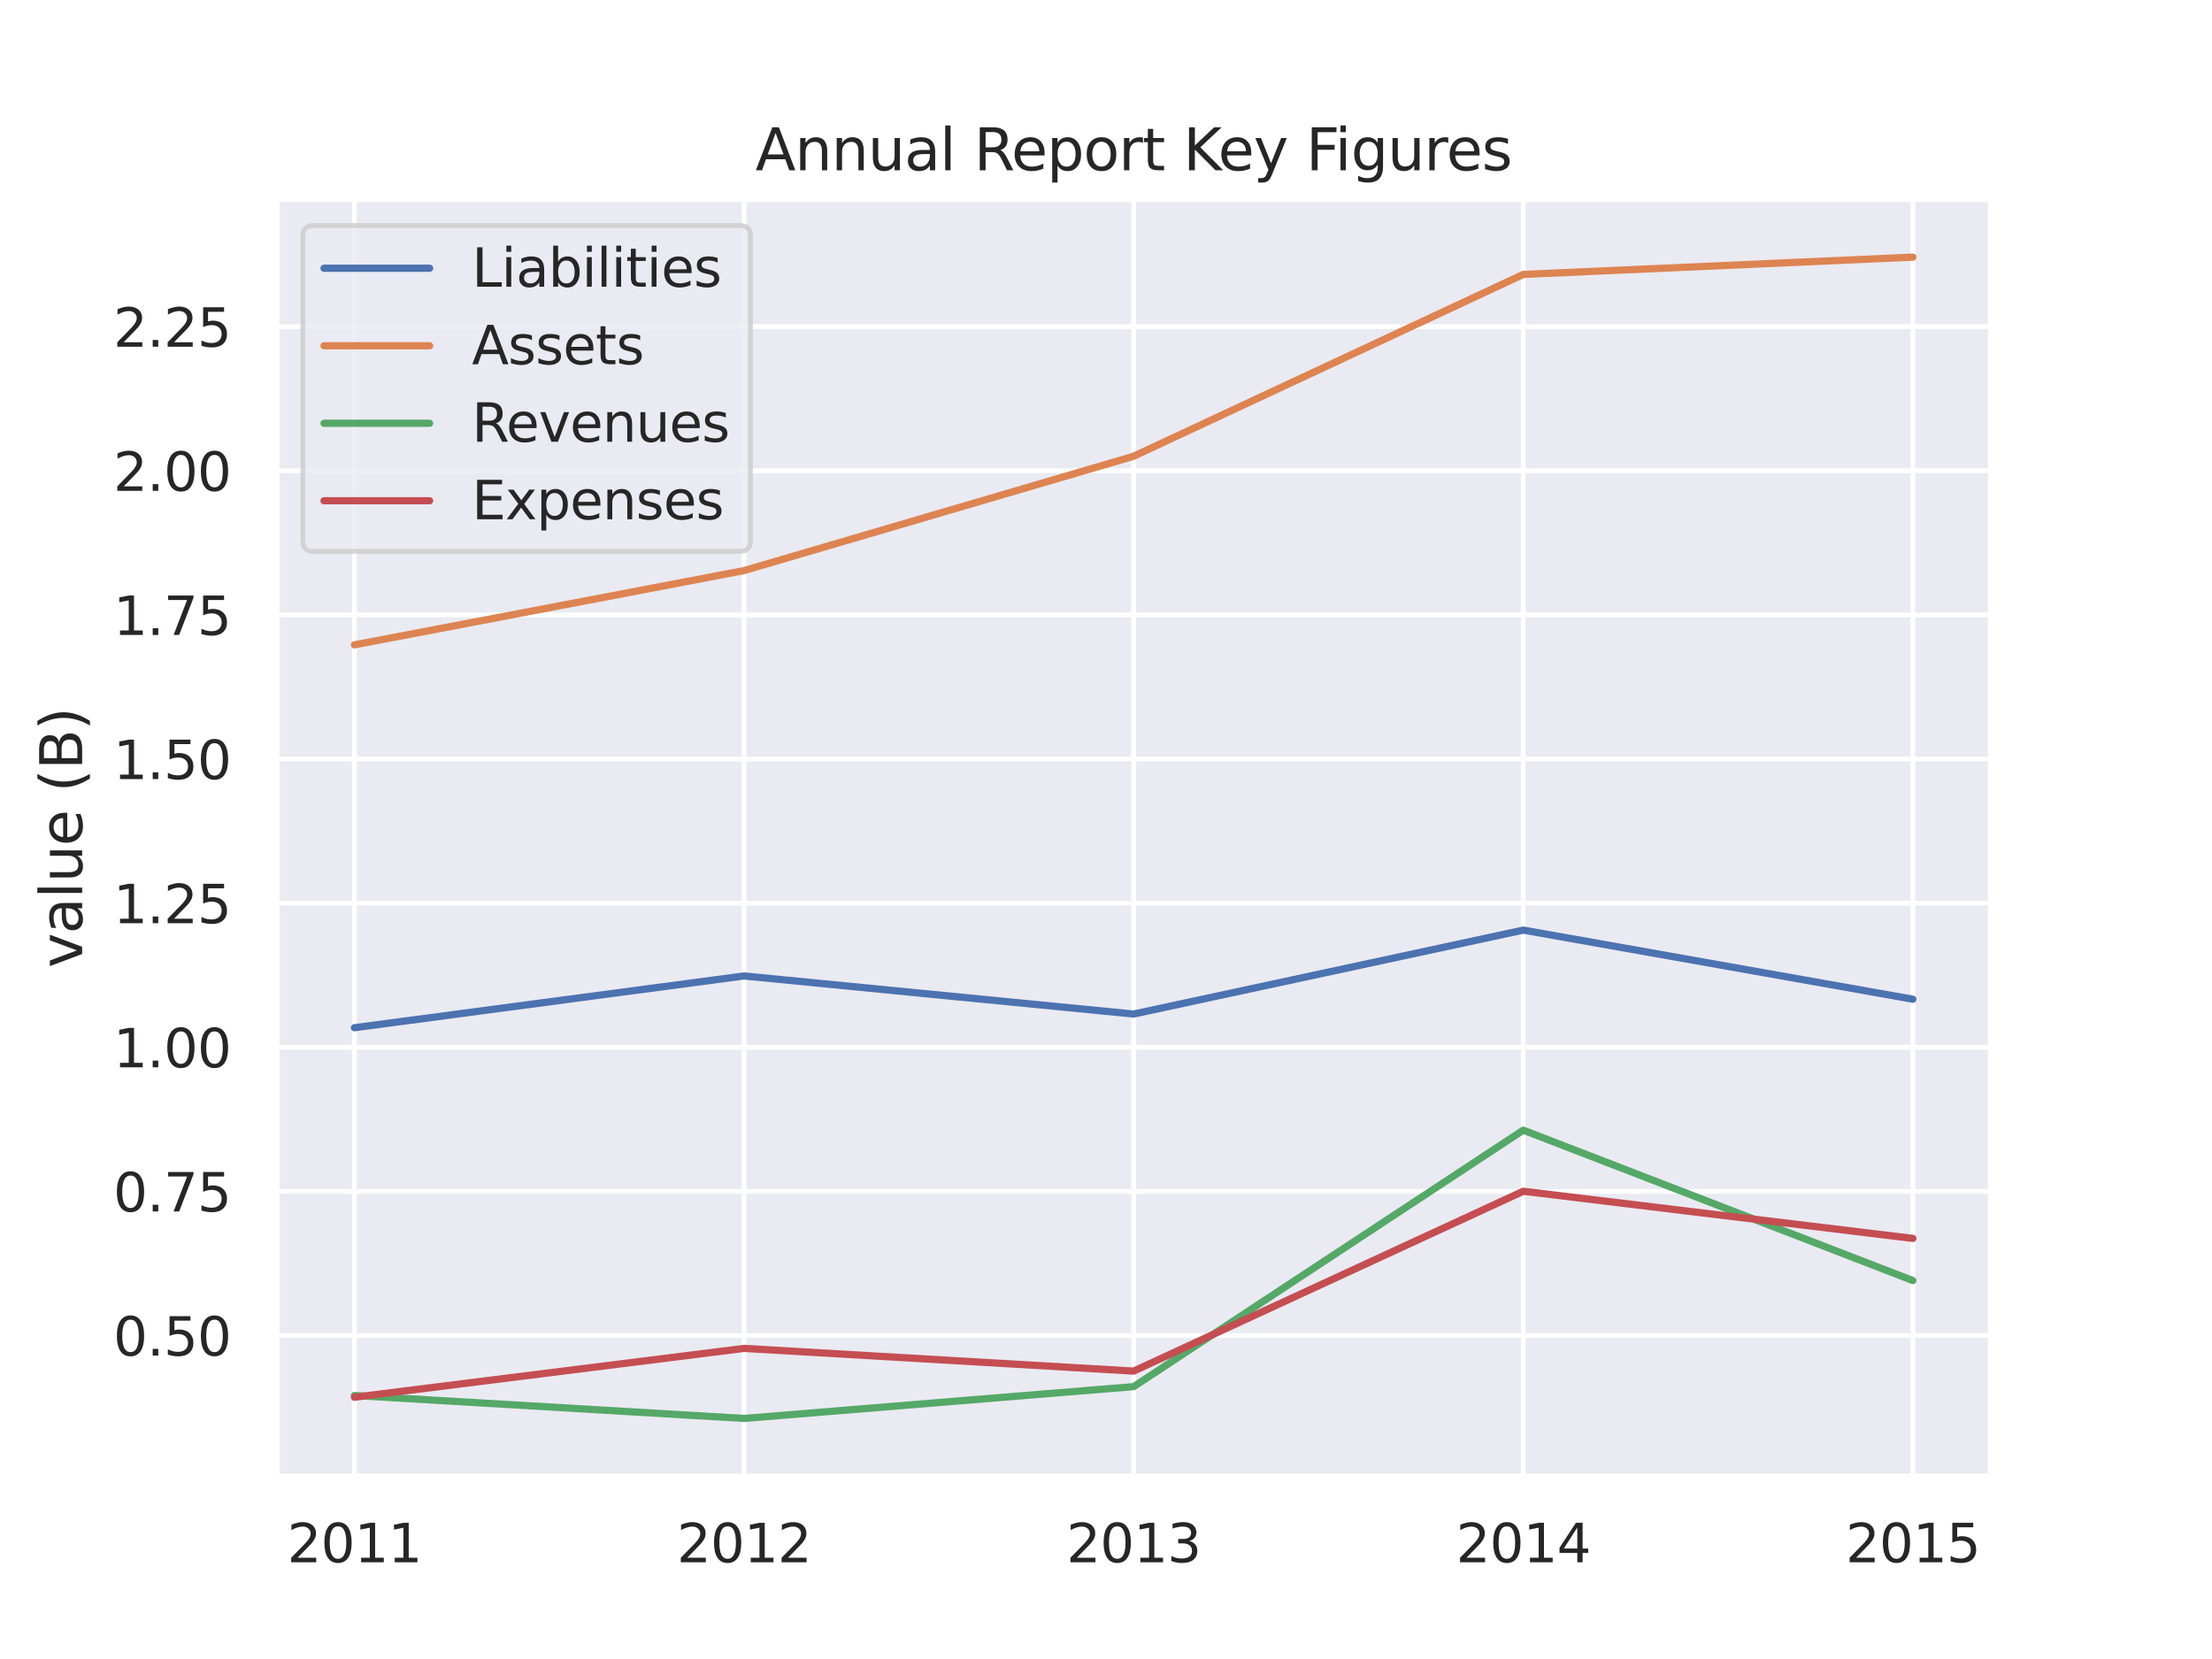 <?xml version="1.0" encoding="utf-8" standalone="no"?>
<!DOCTYPE svg PUBLIC "-//W3C//DTD SVG 1.1//EN"
  "http://www.w3.org/Graphics/SVG/1.1/DTD/svg11.dtd">
<svg xmlns:xlink="http://www.w3.org/1999/xlink" width="460.8pt" height="345.6pt" viewBox="0 0 460.8 345.6" xmlns="http://www.w3.org/2000/svg" version="1.1">
 <defs>
  <style type="text/css">*{stroke-linejoin: round; stroke-linecap: butt}</style>
 </defs>
 <g id="figure_1">
  <g id="patch_1">
   <path d="M 0 345.6 
L 460.8 345.6 
L 460.8 0 
L 0 0 
z
" style="fill: #ffffff"/>
  </g>
  <g id="axes_1">
   <g id="patch_2">
    <path d="M 57.6 307.584 
L 414.72 307.584 
L 414.72 41.472 
L 57.6 41.472 
z
" style="fill: #eaeaf2"/>
   </g>
   <g id="matplotlib.axis_1">
    <g id="xtick_1">
     <g id="line2d_1">
      <path d="M 73.833 307.584 
L 73.833 41.472 
" clip-path="url(#p3d592b5524)" style="fill: none; stroke: #ffffff; stroke-linecap: round"/>
     </g>
     <g id="text_1">
      <!-- 2011 -->
      <g style="fill: #262626" transform="translate(59.835 325.442) scale(0.11 -0.11)">
       <defs>
        <path id="DejaVuSans-32" d="M 1228 531 
L 3431 531 
L 3431 0 
L 469 0 
L 469 531 
Q 828 903 1448 1529 
Q 2069 2156 2228 2338 
Q 2531 2678 2651 2914 
Q 2772 3150 2772 3378 
Q 2772 3750 2511 3984 
Q 2250 4219 1831 4219 
Q 1534 4219 1204 4116 
Q 875 4013 500 3803 
L 500 4441 
Q 881 4594 1212 4672 
Q 1544 4750 1819 4750 
Q 2544 4750 2975 4387 
Q 3406 4025 3406 3419 
Q 3406 3131 3298 2873 
Q 3191 2616 2906 2266 
Q 2828 2175 2409 1742 
Q 1991 1309 1228 531 
z
" transform="scale(0.016)"/>
        <path id="DejaVuSans-30" d="M 2034 4250 
Q 1547 4250 1301 3770 
Q 1056 3291 1056 2328 
Q 1056 1369 1301 889 
Q 1547 409 2034 409 
Q 2525 409 2770 889 
Q 3016 1369 3016 2328 
Q 3016 3291 2770 3770 
Q 2525 4250 2034 4250 
z
M 2034 4750 
Q 2819 4750 3233 4129 
Q 3647 3509 3647 2328 
Q 3647 1150 3233 529 
Q 2819 -91 2034 -91 
Q 1250 -91 836 529 
Q 422 1150 422 2328 
Q 422 3509 836 4129 
Q 1250 4750 2034 4750 
z
" transform="scale(0.016)"/>
        <path id="DejaVuSans-31" d="M 794 531 
L 1825 531 
L 1825 4091 
L 703 3866 
L 703 4441 
L 1819 4666 
L 2450 4666 
L 2450 531 
L 3481 531 
L 3481 0 
L 794 0 
L 794 531 
z
" transform="scale(0.016)"/>
       </defs>
       <use xlink:href="#DejaVuSans-32"/>
       <use xlink:href="#DejaVuSans-30" transform="translate(63.623 0)"/>
       <use xlink:href="#DejaVuSans-31" transform="translate(127.246 0)"/>
       <use xlink:href="#DejaVuSans-31" transform="translate(190.869 0)"/>
      </g>
     </g>
    </g>
    <g id="xtick_2">
     <g id="line2d_2">
      <path d="M 154.996 307.584 
L 154.996 41.472 
" clip-path="url(#p3d592b5524)" style="fill: none; stroke: #ffffff; stroke-linecap: round"/>
     </g>
     <g id="text_2">
      <!-- 2012 -->
      <g style="fill: #262626" transform="translate(140.999 325.442) scale(0.11 -0.11)">
       <use xlink:href="#DejaVuSans-32"/>
       <use xlink:href="#DejaVuSans-30" transform="translate(63.623 0)"/>
       <use xlink:href="#DejaVuSans-31" transform="translate(127.246 0)"/>
       <use xlink:href="#DejaVuSans-32" transform="translate(190.869 0)"/>
      </g>
     </g>
    </g>
    <g id="xtick_3">
     <g id="line2d_3">
      <path d="M 236.16 307.584 
L 236.16 41.472 
" clip-path="url(#p3d592b5524)" style="fill: none; stroke: #ffffff; stroke-linecap: round"/>
     </g>
     <g id="text_3">
      <!-- 2013 -->
      <g style="fill: #262626" transform="translate(222.162 325.442) scale(0.11 -0.11)">
       <defs>
        <path id="DejaVuSans-33" d="M 2597 2516 
Q 3050 2419 3304 2112 
Q 3559 1806 3559 1356 
Q 3559 666 3084 287 
Q 2609 -91 1734 -91 
Q 1441 -91 1130 -33 
Q 819 25 488 141 
L 488 750 
Q 750 597 1062 519 
Q 1375 441 1716 441 
Q 2309 441 2620 675 
Q 2931 909 2931 1356 
Q 2931 1769 2642 2001 
Q 2353 2234 1838 2234 
L 1294 2234 
L 1294 2753 
L 1863 2753 
Q 2328 2753 2575 2939 
Q 2822 3125 2822 3475 
Q 2822 3834 2567 4026 
Q 2313 4219 1838 4219 
Q 1578 4219 1281 4162 
Q 984 4106 628 3988 
L 628 4550 
Q 988 4650 1302 4700 
Q 1616 4750 1894 4750 
Q 2613 4750 3031 4423 
Q 3450 4097 3450 3541 
Q 3450 3153 3228 2886 
Q 3006 2619 2597 2516 
z
" transform="scale(0.016)"/>
       </defs>
       <use xlink:href="#DejaVuSans-32"/>
       <use xlink:href="#DejaVuSans-30" transform="translate(63.623 0)"/>
       <use xlink:href="#DejaVuSans-31" transform="translate(127.246 0)"/>
       <use xlink:href="#DejaVuSans-33" transform="translate(190.869 0)"/>
      </g>
     </g>
    </g>
    <g id="xtick_4">
     <g id="line2d_4">
      <path d="M 317.324 307.584 
L 317.324 41.472 
" clip-path="url(#p3d592b5524)" style="fill: none; stroke: #ffffff; stroke-linecap: round"/>
     </g>
     <g id="text_4">
      <!-- 2014 -->
      <g style="fill: #262626" transform="translate(303.326 325.442) scale(0.11 -0.11)">
       <defs>
        <path id="DejaVuSans-34" d="M 2419 4116 
L 825 1625 
L 2419 1625 
L 2419 4116 
z
M 2253 4666 
L 3047 4666 
L 3047 1625 
L 3713 1625 
L 3713 1100 
L 3047 1100 
L 3047 0 
L 2419 0 
L 2419 1100 
L 313 1100 
L 313 1709 
L 2253 4666 
z
" transform="scale(0.016)"/>
       </defs>
       <use xlink:href="#DejaVuSans-32"/>
       <use xlink:href="#DejaVuSans-30" transform="translate(63.623 0)"/>
       <use xlink:href="#DejaVuSans-31" transform="translate(127.246 0)"/>
       <use xlink:href="#DejaVuSans-34" transform="translate(190.869 0)"/>
      </g>
     </g>
    </g>
    <g id="xtick_5">
     <g id="line2d_5">
      <path d="M 398.487 307.584 
L 398.487 41.472 
" clip-path="url(#p3d592b5524)" style="fill: none; stroke: #ffffff; stroke-linecap: round"/>
     </g>
     <g id="text_5">
      <!-- 2015 -->
      <g style="fill: #262626" transform="translate(384.49 325.442) scale(0.11 -0.11)">
       <defs>
        <path id="DejaVuSans-35" d="M 691 4666 
L 3169 4666 
L 3169 4134 
L 1269 4134 
L 1269 2991 
Q 1406 3038 1543 3061 
Q 1681 3084 1819 3084 
Q 2600 3084 3056 2656 
Q 3513 2228 3513 1497 
Q 3513 744 3044 326 
Q 2575 -91 1722 -91 
Q 1428 -91 1123 -41 
Q 819 9 494 109 
L 494 744 
Q 775 591 1075 516 
Q 1375 441 1709 441 
Q 2250 441 2565 725 
Q 2881 1009 2881 1497 
Q 2881 1984 2565 2268 
Q 2250 2553 1709 2553 
Q 1456 2553 1204 2497 
Q 953 2441 691 2322 
L 691 4666 
z
" transform="scale(0.016)"/>
       </defs>
       <use xlink:href="#DejaVuSans-32"/>
       <use xlink:href="#DejaVuSans-30" transform="translate(63.623 0)"/>
       <use xlink:href="#DejaVuSans-31" transform="translate(127.246 0)"/>
       <use xlink:href="#DejaVuSans-35" transform="translate(190.869 0)"/>
      </g>
     </g>
    </g>
   </g>
   <g id="matplotlib.axis_2">
    <g id="ytick_1">
     <g id="line2d_6">
      <path d="M 57.6 278.21 
L 414.72 278.21 
" clip-path="url(#p3d592b5524)" style="fill: none; stroke: #ffffff; stroke-linecap: round"/>
     </g>
     <g id="text_6">
      <!-- 0.50 -->
      <g style="fill: #262626" transform="translate(23.608 282.389) scale(0.11 -0.11)">
       <defs>
        <path id="DejaVuSans-2e" d="M 684 794 
L 1344 794 
L 1344 0 
L 684 0 
L 684 794 
z
" transform="scale(0.016)"/>
       </defs>
       <use xlink:href="#DejaVuSans-30"/>
       <use xlink:href="#DejaVuSans-2e" transform="translate(63.623 0)"/>
       <use xlink:href="#DejaVuSans-35" transform="translate(95.41 0)"/>
       <use xlink:href="#DejaVuSans-30" transform="translate(159.033 0)"/>
      </g>
     </g>
    </g>
    <g id="ytick_2">
     <g id="line2d_7">
      <path d="M 57.6 248.187 
L 414.72 248.187 
" clip-path="url(#p3d592b5524)" style="fill: none; stroke: #ffffff; stroke-linecap: round"/>
     </g>
     <g id="text_7">
      <!-- 0.75 -->
      <g style="fill: #262626" transform="translate(23.608 252.366) scale(0.11 -0.11)">
       <defs>
        <path id="DejaVuSans-37" d="M 525 4666 
L 3525 4666 
L 3525 4397 
L 1831 0 
L 1172 0 
L 2766 4134 
L 525 4134 
L 525 4666 
z
" transform="scale(0.016)"/>
       </defs>
       <use xlink:href="#DejaVuSans-30"/>
       <use xlink:href="#DejaVuSans-2e" transform="translate(63.623 0)"/>
       <use xlink:href="#DejaVuSans-37" transform="translate(95.41 0)"/>
       <use xlink:href="#DejaVuSans-35" transform="translate(159.033 0)"/>
      </g>
     </g>
    </g>
    <g id="ytick_3">
     <g id="line2d_8">
      <path d="M 57.6 218.163 
L 414.72 218.163 
" clip-path="url(#p3d592b5524)" style="fill: none; stroke: #ffffff; stroke-linecap: round"/>
     </g>
     <g id="text_8">
      <!-- 1.00 -->
      <g style="fill: #262626" transform="translate(23.608 222.342) scale(0.11 -0.11)">
       <use xlink:href="#DejaVuSans-31"/>
       <use xlink:href="#DejaVuSans-2e" transform="translate(63.623 0)"/>
       <use xlink:href="#DejaVuSans-30" transform="translate(95.41 0)"/>
       <use xlink:href="#DejaVuSans-30" transform="translate(159.033 0)"/>
      </g>
     </g>
    </g>
    <g id="ytick_4">
     <g id="line2d_9">
      <path d="M 57.6 188.139 
L 414.72 188.139 
" clip-path="url(#p3d592b5524)" style="fill: none; stroke: #ffffff; stroke-linecap: round"/>
     </g>
     <g id="text_9">
      <!-- 1.25 -->
      <g style="fill: #262626" transform="translate(23.608 192.318) scale(0.11 -0.11)">
       <use xlink:href="#DejaVuSans-31"/>
       <use xlink:href="#DejaVuSans-2e" transform="translate(63.623 0)"/>
       <use xlink:href="#DejaVuSans-32" transform="translate(95.41 0)"/>
       <use xlink:href="#DejaVuSans-35" transform="translate(159.033 0)"/>
      </g>
     </g>
    </g>
    <g id="ytick_5">
     <g id="line2d_10">
      <path d="M 57.6 158.116 
L 414.72 158.116 
" clip-path="url(#p3d592b5524)" style="fill: none; stroke: #ffffff; stroke-linecap: round"/>
     </g>
     <g id="text_10">
      <!-- 1.50 -->
      <g style="fill: #262626" transform="translate(23.608 162.295) scale(0.11 -0.11)">
       <use xlink:href="#DejaVuSans-31"/>
       <use xlink:href="#DejaVuSans-2e" transform="translate(63.623 0)"/>
       <use xlink:href="#DejaVuSans-35" transform="translate(95.41 0)"/>
       <use xlink:href="#DejaVuSans-30" transform="translate(159.033 0)"/>
      </g>
     </g>
    </g>
    <g id="ytick_6">
     <g id="line2d_11">
      <path d="M 57.6 128.092 
L 414.72 128.092 
" clip-path="url(#p3d592b5524)" style="fill: none; stroke: #ffffff; stroke-linecap: round"/>
     </g>
     <g id="text_11">
      <!-- 1.75 -->
      <g style="fill: #262626" transform="translate(23.608 132.271) scale(0.11 -0.11)">
       <use xlink:href="#DejaVuSans-31"/>
       <use xlink:href="#DejaVuSans-2e" transform="translate(63.623 0)"/>
       <use xlink:href="#DejaVuSans-37" transform="translate(95.41 0)"/>
       <use xlink:href="#DejaVuSans-35" transform="translate(159.033 0)"/>
      </g>
     </g>
    </g>
    <g id="ytick_7">
     <g id="line2d_12">
      <path d="M 57.6 98.068 
L 414.72 98.068 
" clip-path="url(#p3d592b5524)" style="fill: none; stroke: #ffffff; stroke-linecap: round"/>
     </g>
     <g id="text_12">
      <!-- 2.00 -->
      <g style="fill: #262626" transform="translate(23.608 102.247) scale(0.11 -0.11)">
       <use xlink:href="#DejaVuSans-32"/>
       <use xlink:href="#DejaVuSans-2e" transform="translate(63.623 0)"/>
       <use xlink:href="#DejaVuSans-30" transform="translate(95.41 0)"/>
       <use xlink:href="#DejaVuSans-30" transform="translate(159.033 0)"/>
      </g>
     </g>
    </g>
    <g id="ytick_8">
     <g id="line2d_13">
      <path d="M 57.6 68.045 
L 414.72 68.045 
" clip-path="url(#p3d592b5524)" style="fill: none; stroke: #ffffff; stroke-linecap: round"/>
     </g>
     <g id="text_13">
      <!-- 2.25 -->
      <g style="fill: #262626" transform="translate(23.608 72.224) scale(0.11 -0.11)">
       <use xlink:href="#DejaVuSans-32"/>
       <use xlink:href="#DejaVuSans-2e" transform="translate(63.623 0)"/>
       <use xlink:href="#DejaVuSans-32" transform="translate(95.41 0)"/>
       <use xlink:href="#DejaVuSans-35" transform="translate(159.033 0)"/>
      </g>
     </g>
    </g>
    <g id="text_14">
     <!-- value (B) -->
     <g style="fill: #262626" transform="translate(17.112 201.623) rotate(-90) scale(0.12 -0.12)">
      <defs>
       <path id="DejaVuSans-76" d="M 191 3500 
L 800 3500 
L 1894 563 
L 2988 3500 
L 3597 3500 
L 2284 0 
L 1503 0 
L 191 3500 
z
" transform="scale(0.016)"/>
       <path id="DejaVuSans-61" d="M 2194 1759 
Q 1497 1759 1228 1600 
Q 959 1441 959 1056 
Q 959 750 1161 570 
Q 1363 391 1709 391 
Q 2188 391 2477 730 
Q 2766 1069 2766 1631 
L 2766 1759 
L 2194 1759 
z
M 3341 1997 
L 3341 0 
L 2766 0 
L 2766 531 
Q 2569 213 2275 61 
Q 1981 -91 1556 -91 
Q 1019 -91 701 211 
Q 384 513 384 1019 
Q 384 1609 779 1909 
Q 1175 2209 1959 2209 
L 2766 2209 
L 2766 2266 
Q 2766 2663 2505 2880 
Q 2244 3097 1772 3097 
Q 1472 3097 1187 3025 
Q 903 2953 641 2809 
L 641 3341 
Q 956 3463 1253 3523 
Q 1550 3584 1831 3584 
Q 2591 3584 2966 3190 
Q 3341 2797 3341 1997 
z
" transform="scale(0.016)"/>
       <path id="DejaVuSans-6c" d="M 603 4863 
L 1178 4863 
L 1178 0 
L 603 0 
L 603 4863 
z
" transform="scale(0.016)"/>
       <path id="DejaVuSans-75" d="M 544 1381 
L 544 3500 
L 1119 3500 
L 1119 1403 
Q 1119 906 1312 657 
Q 1506 409 1894 409 
Q 2359 409 2629 706 
Q 2900 1003 2900 1516 
L 2900 3500 
L 3475 3500 
L 3475 0 
L 2900 0 
L 2900 538 
Q 2691 219 2414 64 
Q 2138 -91 1772 -91 
Q 1169 -91 856 284 
Q 544 659 544 1381 
z
M 1991 3584 
L 1991 3584 
z
" transform="scale(0.016)"/>
       <path id="DejaVuSans-65" d="M 3597 1894 
L 3597 1613 
L 953 1613 
Q 991 1019 1311 708 
Q 1631 397 2203 397 
Q 2534 397 2845 478 
Q 3156 559 3463 722 
L 3463 178 
Q 3153 47 2828 -22 
Q 2503 -91 2169 -91 
Q 1331 -91 842 396 
Q 353 884 353 1716 
Q 353 2575 817 3079 
Q 1281 3584 2069 3584 
Q 2775 3584 3186 3129 
Q 3597 2675 3597 1894 
z
M 3022 2063 
Q 3016 2534 2758 2815 
Q 2500 3097 2075 3097 
Q 1594 3097 1305 2825 
Q 1016 2553 972 2059 
L 3022 2063 
z
" transform="scale(0.016)"/>
       <path id="DejaVuSans-20" transform="scale(0.016)"/>
       <path id="DejaVuSans-28" d="M 1984 4856 
Q 1566 4138 1362 3434 
Q 1159 2731 1159 2009 
Q 1159 1288 1364 580 
Q 1569 -128 1984 -844 
L 1484 -844 
Q 1016 -109 783 600 
Q 550 1309 550 2009 
Q 550 2706 781 3412 
Q 1013 4119 1484 4856 
L 1984 4856 
z
" transform="scale(0.016)"/>
       <path id="DejaVuSans-42" d="M 1259 2228 
L 1259 519 
L 2272 519 
Q 2781 519 3026 730 
Q 3272 941 3272 1375 
Q 3272 1813 3026 2020 
Q 2781 2228 2272 2228 
L 1259 2228 
z
M 1259 4147 
L 1259 2741 
L 2194 2741 
Q 2656 2741 2882 2914 
Q 3109 3088 3109 3444 
Q 3109 3797 2882 3972 
Q 2656 4147 2194 4147 
L 1259 4147 
z
M 628 4666 
L 2241 4666 
Q 2963 4666 3353 4366 
Q 3744 4066 3744 3513 
Q 3744 3084 3544 2831 
Q 3344 2578 2956 2516 
Q 3422 2416 3680 2098 
Q 3938 1781 3938 1306 
Q 3938 681 3513 340 
Q 3088 0 2303 0 
L 628 0 
L 628 4666 
z
" transform="scale(0.016)"/>
       <path id="DejaVuSans-29" d="M 513 4856 
L 1013 4856 
Q 1481 4119 1714 3412 
Q 1947 2706 1947 2009 
Q 1947 1309 1714 600 
Q 1481 -109 1013 -844 
L 513 -844 
Q 928 -128 1133 580 
Q 1338 1288 1338 2009 
Q 1338 2731 1133 3434 
Q 928 4138 513 4856 
z
" transform="scale(0.016)"/>
      </defs>
      <use xlink:href="#DejaVuSans-76"/>
      <use xlink:href="#DejaVuSans-61" transform="translate(59.18 0)"/>
      <use xlink:href="#DejaVuSans-6c" transform="translate(120.459 0)"/>
      <use xlink:href="#DejaVuSans-75" transform="translate(148.242 0)"/>
      <use xlink:href="#DejaVuSans-65" transform="translate(211.621 0)"/>
      <use xlink:href="#DejaVuSans-20" transform="translate(273.145 0)"/>
      <use xlink:href="#DejaVuSans-28" transform="translate(304.932 0)"/>
      <use xlink:href="#DejaVuSans-42" transform="translate(343.945 0)"/>
      <use xlink:href="#DejaVuSans-29" transform="translate(412.549 0)"/>
     </g>
    </g>
   </g>
   <g id="FillBetweenPolyCollection_1"/>
   <g id="FillBetweenPolyCollection_2"/>
   <g id="FillBetweenPolyCollection_3"/>
   <g id="FillBetweenPolyCollection_4"/>
   <g id="line2d_14">
    <path d="M 73.833 214.093 
L 154.996 203.311 
L 236.16 211.244 
L 317.324 193.756 
L 398.487 208.154 
" clip-path="url(#p3d592b5524)" style="fill: none; stroke: #4c72b0; stroke-width: 1.5; stroke-linecap: round"/>
   </g>
   <g id="line2d_15">
    <path d="M 73.833 134.336 
L 154.996 118.863 
L 236.16 95.042 
L 317.324 57.165 
L 398.487 53.568 
" clip-path="url(#p3d592b5524)" style="fill: none; stroke: #dd8452; stroke-width: 1.5; stroke-linecap: round"/>
   </g>
   <g id="line2d_16">
    <path d="M 73.833 290.705 
L 154.996 295.488 
L 236.16 288.861 
L 317.324 235.432 
L 398.487 266.762 
" clip-path="url(#p3d592b5524)" style="fill: none; stroke: #55a868; stroke-width: 1.5; stroke-linecap: round"/>
   </g>
   <g id="line2d_17">
    <path d="M 73.833 291.069 
L 154.996 280.895 
L 236.16 285.625 
L 317.324 248.158 
L 398.487 257.985 
" clip-path="url(#p3d592b5524)" style="fill: none; stroke: #c44e52; stroke-width: 1.5; stroke-linecap: round"/>
   </g>
   <g id="line2d_18"/>
   <g id="line2d_19"/>
   <g id="line2d_20"/>
   <g id="line2d_21"/>
   <g id="patch_3">
    <path d="M 57.6 307.584 
L 57.6 41.472 
" style="fill: none; stroke: #ffffff; stroke-width: 1.25; stroke-linejoin: miter; stroke-linecap: square"/>
   </g>
   <g id="patch_4">
    <path d="M 414.72 307.584 
L 414.72 41.472 
" style="fill: none; stroke: #ffffff; stroke-width: 1.25; stroke-linejoin: miter; stroke-linecap: square"/>
   </g>
   <g id="patch_5">
    <path d="M 57.6 307.584 
L 414.72 307.584 
" style="fill: none; stroke: #ffffff; stroke-width: 1.25; stroke-linejoin: miter; stroke-linecap: square"/>
   </g>
   <g id="patch_6">
    <path d="M 57.6 41.472 
L 414.72 41.472 
" style="fill: none; stroke: #ffffff; stroke-width: 1.25; stroke-linejoin: miter; stroke-linecap: square"/>
   </g>
   <g id="text_15">
    <!-- Annual Report Key Figures -->
    <g style="fill: #262626" transform="translate(157.373 35.472) scale(0.12 -0.12)">
     <defs>
      <path id="DejaVuSans-41" d="M 2188 4044 
L 1331 1722 
L 3047 1722 
L 2188 4044 
z
M 1831 4666 
L 2547 4666 
L 4325 0 
L 3669 0 
L 3244 1197 
L 1141 1197 
L 716 0 
L 50 0 
L 1831 4666 
z
" transform="scale(0.016)"/>
      <path id="DejaVuSans-6e" d="M 3513 2113 
L 3513 0 
L 2938 0 
L 2938 2094 
Q 2938 2591 2744 2837 
Q 2550 3084 2163 3084 
Q 1697 3084 1428 2787 
Q 1159 2491 1159 1978 
L 1159 0 
L 581 0 
L 581 3500 
L 1159 3500 
L 1159 2956 
Q 1366 3272 1645 3428 
Q 1925 3584 2291 3584 
Q 2894 3584 3203 3211 
Q 3513 2838 3513 2113 
z
" transform="scale(0.016)"/>
      <path id="DejaVuSans-52" d="M 2841 2188 
Q 3044 2119 3236 1894 
Q 3428 1669 3622 1275 
L 4263 0 
L 3584 0 
L 2988 1197 
Q 2756 1666 2539 1819 
Q 2322 1972 1947 1972 
L 1259 1972 
L 1259 0 
L 628 0 
L 628 4666 
L 2053 4666 
Q 2853 4666 3247 4331 
Q 3641 3997 3641 3322 
Q 3641 2881 3436 2590 
Q 3231 2300 2841 2188 
z
M 1259 4147 
L 1259 2491 
L 2053 2491 
Q 2509 2491 2742 2702 
Q 2975 2913 2975 3322 
Q 2975 3731 2742 3939 
Q 2509 4147 2053 4147 
L 1259 4147 
z
" transform="scale(0.016)"/>
      <path id="DejaVuSans-70" d="M 1159 525 
L 1159 -1331 
L 581 -1331 
L 581 3500 
L 1159 3500 
L 1159 2969 
Q 1341 3281 1617 3432 
Q 1894 3584 2278 3584 
Q 2916 3584 3314 3078 
Q 3713 2572 3713 1747 
Q 3713 922 3314 415 
Q 2916 -91 2278 -91 
Q 1894 -91 1617 61 
Q 1341 213 1159 525 
z
M 3116 1747 
Q 3116 2381 2855 2742 
Q 2594 3103 2138 3103 
Q 1681 3103 1420 2742 
Q 1159 2381 1159 1747 
Q 1159 1113 1420 752 
Q 1681 391 2138 391 
Q 2594 391 2855 752 
Q 3116 1113 3116 1747 
z
" transform="scale(0.016)"/>
      <path id="DejaVuSans-6f" d="M 1959 3097 
Q 1497 3097 1228 2736 
Q 959 2375 959 1747 
Q 959 1119 1226 758 
Q 1494 397 1959 397 
Q 2419 397 2687 759 
Q 2956 1122 2956 1747 
Q 2956 2369 2687 2733 
Q 2419 3097 1959 3097 
z
M 1959 3584 
Q 2709 3584 3137 3096 
Q 3566 2609 3566 1747 
Q 3566 888 3137 398 
Q 2709 -91 1959 -91 
Q 1206 -91 779 398 
Q 353 888 353 1747 
Q 353 2609 779 3096 
Q 1206 3584 1959 3584 
z
" transform="scale(0.016)"/>
      <path id="DejaVuSans-72" d="M 2631 2963 
Q 2534 3019 2420 3045 
Q 2306 3072 2169 3072 
Q 1681 3072 1420 2755 
Q 1159 2438 1159 1844 
L 1159 0 
L 581 0 
L 581 3500 
L 1159 3500 
L 1159 2956 
Q 1341 3275 1631 3429 
Q 1922 3584 2338 3584 
Q 2397 3584 2469 3576 
Q 2541 3569 2628 3553 
L 2631 2963 
z
" transform="scale(0.016)"/>
      <path id="DejaVuSans-74" d="M 1172 4494 
L 1172 3500 
L 2356 3500 
L 2356 3053 
L 1172 3053 
L 1172 1153 
Q 1172 725 1289 603 
Q 1406 481 1766 481 
L 2356 481 
L 2356 0 
L 1766 0 
Q 1100 0 847 248 
Q 594 497 594 1153 
L 594 3053 
L 172 3053 
L 172 3500 
L 594 3500 
L 594 4494 
L 1172 4494 
z
" transform="scale(0.016)"/>
      <path id="DejaVuSans-4b" d="M 628 4666 
L 1259 4666 
L 1259 2694 
L 3353 4666 
L 4166 4666 
L 1850 2491 
L 4331 0 
L 3500 0 
L 1259 2247 
L 1259 0 
L 628 0 
L 628 4666 
z
" transform="scale(0.016)"/>
      <path id="DejaVuSans-79" d="M 2059 -325 
Q 1816 -950 1584 -1140 
Q 1353 -1331 966 -1331 
L 506 -1331 
L 506 -850 
L 844 -850 
Q 1081 -850 1212 -737 
Q 1344 -625 1503 -206 
L 1606 56 
L 191 3500 
L 800 3500 
L 1894 763 
L 2988 3500 
L 3597 3500 
L 2059 -325 
z
" transform="scale(0.016)"/>
      <path id="DejaVuSans-46" d="M 628 4666 
L 3309 4666 
L 3309 4134 
L 1259 4134 
L 1259 2759 
L 3109 2759 
L 3109 2228 
L 1259 2228 
L 1259 0 
L 628 0 
L 628 4666 
z
" transform="scale(0.016)"/>
      <path id="DejaVuSans-69" d="M 603 3500 
L 1178 3500 
L 1178 0 
L 603 0 
L 603 3500 
z
M 603 4863 
L 1178 4863 
L 1178 4134 
L 603 4134 
L 603 4863 
z
" transform="scale(0.016)"/>
      <path id="DejaVuSans-67" d="M 2906 1791 
Q 2906 2416 2648 2759 
Q 2391 3103 1925 3103 
Q 1463 3103 1205 2759 
Q 947 2416 947 1791 
Q 947 1169 1205 825 
Q 1463 481 1925 481 
Q 2391 481 2648 825 
Q 2906 1169 2906 1791 
z
M 3481 434 
Q 3481 -459 3084 -895 
Q 2688 -1331 1869 -1331 
Q 1566 -1331 1297 -1286 
Q 1028 -1241 775 -1147 
L 775 -588 
Q 1028 -725 1275 -790 
Q 1522 -856 1778 -856 
Q 2344 -856 2625 -561 
Q 2906 -266 2906 331 
L 2906 616 
Q 2728 306 2450 153 
Q 2172 0 1784 0 
Q 1141 0 747 490 
Q 353 981 353 1791 
Q 353 2603 747 3093 
Q 1141 3584 1784 3584 
Q 2172 3584 2450 3431 
Q 2728 3278 2906 2969 
L 2906 3500 
L 3481 3500 
L 3481 434 
z
" transform="scale(0.016)"/>
      <path id="DejaVuSans-73" d="M 2834 3397 
L 2834 2853 
Q 2591 2978 2328 3040 
Q 2066 3103 1784 3103 
Q 1356 3103 1142 2972 
Q 928 2841 928 2578 
Q 928 2378 1081 2264 
Q 1234 2150 1697 2047 
L 1894 2003 
Q 2506 1872 2764 1633 
Q 3022 1394 3022 966 
Q 3022 478 2636 193 
Q 2250 -91 1575 -91 
Q 1294 -91 989 -36 
Q 684 19 347 128 
L 347 722 
Q 666 556 975 473 
Q 1284 391 1588 391 
Q 1994 391 2212 530 
Q 2431 669 2431 922 
Q 2431 1156 2273 1281 
Q 2116 1406 1581 1522 
L 1381 1569 
Q 847 1681 609 1914 
Q 372 2147 372 2553 
Q 372 3047 722 3315 
Q 1072 3584 1716 3584 
Q 2034 3584 2315 3537 
Q 2597 3491 2834 3397 
z
" transform="scale(0.016)"/>
     </defs>
     <use xlink:href="#DejaVuSans-41"/>
     <use xlink:href="#DejaVuSans-6e" transform="translate(68.408 0)"/>
     <use xlink:href="#DejaVuSans-6e" transform="translate(131.787 0)"/>
     <use xlink:href="#DejaVuSans-75" transform="translate(195.166 0)"/>
     <use xlink:href="#DejaVuSans-61" transform="translate(258.545 0)"/>
     <use xlink:href="#DejaVuSans-6c" transform="translate(319.824 0)"/>
     <use xlink:href="#DejaVuSans-20" transform="translate(347.607 0)"/>
     <use xlink:href="#DejaVuSans-52" transform="translate(379.395 0)"/>
     <use xlink:href="#DejaVuSans-65" transform="translate(444.377 0)"/>
     <use xlink:href="#DejaVuSans-70" transform="translate(505.9 0)"/>
     <use xlink:href="#DejaVuSans-6f" transform="translate(569.377 0)"/>
     <use xlink:href="#DejaVuSans-72" transform="translate(630.559 0)"/>
     <use xlink:href="#DejaVuSans-74" transform="translate(671.672 0)"/>
     <use xlink:href="#DejaVuSans-20" transform="translate(710.881 0)"/>
     <use xlink:href="#DejaVuSans-4b" transform="translate(742.668 0)"/>
     <use xlink:href="#DejaVuSans-65" transform="translate(803.244 0)"/>
     <use xlink:href="#DejaVuSans-79" transform="translate(864.768 0)"/>
     <use xlink:href="#DejaVuSans-20" transform="translate(923.947 0)"/>
     <use xlink:href="#DejaVuSans-46" transform="translate(955.734 0)"/>
     <use xlink:href="#DejaVuSans-69" transform="translate(1006.004 0)"/>
     <use xlink:href="#DejaVuSans-67" transform="translate(1033.787 0)"/>
     <use xlink:href="#DejaVuSans-75" transform="translate(1097.264 0)"/>
     <use xlink:href="#DejaVuSans-72" transform="translate(1160.643 0)"/>
     <use xlink:href="#DejaVuSans-65" transform="translate(1199.506 0)"/>
     <use xlink:href="#DejaVuSans-73" transform="translate(1261.029 0)"/>
    </g>
   </g>
   <g id="legend_1">
    <g id="patch_7">
     <path d="M 65.3 114.856 
L 154.137 114.856 
Q 156.337 114.856 156.337 112.656 
L 156.337 49.172 
Q 156.337 46.972 154.137 46.972 
L 65.3 46.972 
Q 63.1 46.972 63.1 49.172 
L 63.1 112.656 
Q 63.1 114.856 65.3 114.856 
z
" style="fill: #eaeaf2; opacity: 0.8; stroke: #cccccc; stroke-linejoin: miter"/>
    </g>
    <g id="line2d_22">
     <path d="M 67.5 55.88 
L 78.5 55.88 
L 89.5 55.88 
" style="fill: none; stroke: #4c72b0; stroke-width: 1.5; stroke-linecap: round"/>
    </g>
    <g id="text_16">
     <!-- Liabilities -->
     <g style="fill: #262626" transform="translate(98.3 59.73) scale(0.11 -0.11)">
      <defs>
       <path id="DejaVuSans-4c" d="M 628 4666 
L 1259 4666 
L 1259 531 
L 3531 531 
L 3531 0 
L 628 0 
L 628 4666 
z
" transform="scale(0.016)"/>
       <path id="DejaVuSans-62" d="M 3116 1747 
Q 3116 2381 2855 2742 
Q 2594 3103 2138 3103 
Q 1681 3103 1420 2742 
Q 1159 2381 1159 1747 
Q 1159 1113 1420 752 
Q 1681 391 2138 391 
Q 2594 391 2855 752 
Q 3116 1113 3116 1747 
z
M 1159 2969 
Q 1341 3281 1617 3432 
Q 1894 3584 2278 3584 
Q 2916 3584 3314 3078 
Q 3713 2572 3713 1747 
Q 3713 922 3314 415 
Q 2916 -91 2278 -91 
Q 1894 -91 1617 61 
Q 1341 213 1159 525 
L 1159 0 
L 581 0 
L 581 4863 
L 1159 4863 
L 1159 2969 
z
" transform="scale(0.016)"/>
      </defs>
      <use xlink:href="#DejaVuSans-4c"/>
      <use xlink:href="#DejaVuSans-69" transform="translate(55.713 0)"/>
      <use xlink:href="#DejaVuSans-61" transform="translate(83.496 0)"/>
      <use xlink:href="#DejaVuSans-62" transform="translate(144.775 0)"/>
      <use xlink:href="#DejaVuSans-69" transform="translate(208.252 0)"/>
      <use xlink:href="#DejaVuSans-6c" transform="translate(236.035 0)"/>
      <use xlink:href="#DejaVuSans-69" transform="translate(263.818 0)"/>
      <use xlink:href="#DejaVuSans-74" transform="translate(291.602 0)"/>
      <use xlink:href="#DejaVuSans-69" transform="translate(330.811 0)"/>
      <use xlink:href="#DejaVuSans-65" transform="translate(358.594 0)"/>
      <use xlink:href="#DejaVuSans-73" transform="translate(420.117 0)"/>
     </g>
    </g>
    <g id="line2d_23">
     <path d="M 67.5 72.026 
L 78.5 72.026 
L 89.5 72.026 
" style="fill: none; stroke: #dd8452; stroke-width: 1.5; stroke-linecap: round"/>
    </g>
    <g id="text_17">
     <!-- Assets -->
     <g style="fill: #262626" transform="translate(98.3 75.876) scale(0.11 -0.11)">
      <use xlink:href="#DejaVuSans-41"/>
      <use xlink:href="#DejaVuSans-73" transform="translate(68.408 0)"/>
      <use xlink:href="#DejaVuSans-73" transform="translate(120.508 0)"/>
      <use xlink:href="#DejaVuSans-65" transform="translate(172.607 0)"/>
      <use xlink:href="#DejaVuSans-74" transform="translate(234.131 0)"/>
      <use xlink:href="#DejaVuSans-73" transform="translate(273.34 0)"/>
     </g>
    </g>
    <g id="line2d_24">
     <path d="M 67.5 88.172 
L 78.5 88.172 
L 89.5 88.172 
" style="fill: none; stroke: #55a868; stroke-width: 1.5; stroke-linecap: round"/>
    </g>
    <g id="text_18">
     <!-- Revenues -->
     <g style="fill: #262626" transform="translate(98.3 92.022) scale(0.11 -0.11)">
      <use xlink:href="#DejaVuSans-52"/>
      <use xlink:href="#DejaVuSans-65" transform="translate(64.982 0)"/>
      <use xlink:href="#DejaVuSans-76" transform="translate(126.506 0)"/>
      <use xlink:href="#DejaVuSans-65" transform="translate(185.686 0)"/>
      <use xlink:href="#DejaVuSans-6e" transform="translate(247.209 0)"/>
      <use xlink:href="#DejaVuSans-75" transform="translate(310.588 0)"/>
      <use xlink:href="#DejaVuSans-65" transform="translate(373.967 0)"/>
      <use xlink:href="#DejaVuSans-73" transform="translate(435.49 0)"/>
     </g>
    </g>
    <g id="line2d_25">
     <path d="M 67.5 104.318 
L 78.5 104.318 
L 89.5 104.318 
" style="fill: none; stroke: #c44e52; stroke-width: 1.5; stroke-linecap: round"/>
    </g>
    <g id="text_19">
     <!-- Expenses -->
     <g style="fill: #262626" transform="translate(98.3 108.168) scale(0.11 -0.11)">
      <defs>
       <path id="DejaVuSans-45" d="M 628 4666 
L 3578 4666 
L 3578 4134 
L 1259 4134 
L 1259 2753 
L 3481 2753 
L 3481 2222 
L 1259 2222 
L 1259 531 
L 3634 531 
L 3634 0 
L 628 0 
L 628 4666 
z
" transform="scale(0.016)"/>
       <path id="DejaVuSans-78" d="M 3513 3500 
L 2247 1797 
L 3578 0 
L 2900 0 
L 1881 1375 
L 863 0 
L 184 0 
L 1544 1831 
L 300 3500 
L 978 3500 
L 1906 2253 
L 2834 3500 
L 3513 3500 
z
" transform="scale(0.016)"/>
      </defs>
      <use xlink:href="#DejaVuSans-45"/>
      <use xlink:href="#DejaVuSans-78" transform="translate(63.184 0)"/>
      <use xlink:href="#DejaVuSans-70" transform="translate(122.363 0)"/>
      <use xlink:href="#DejaVuSans-65" transform="translate(185.84 0)"/>
      <use xlink:href="#DejaVuSans-6e" transform="translate(247.363 0)"/>
      <use xlink:href="#DejaVuSans-73" transform="translate(310.742 0)"/>
      <use xlink:href="#DejaVuSans-65" transform="translate(362.842 0)"/>
      <use xlink:href="#DejaVuSans-73" transform="translate(424.365 0)"/>
     </g>
    </g>
   </g>
  </g>
 </g>
 <defs>
  <clipPath id="p3d592b5524">
   <rect x="57.6" y="41.472" width="357.12" height="266.112"/>
  </clipPath>
 </defs>
</svg>
